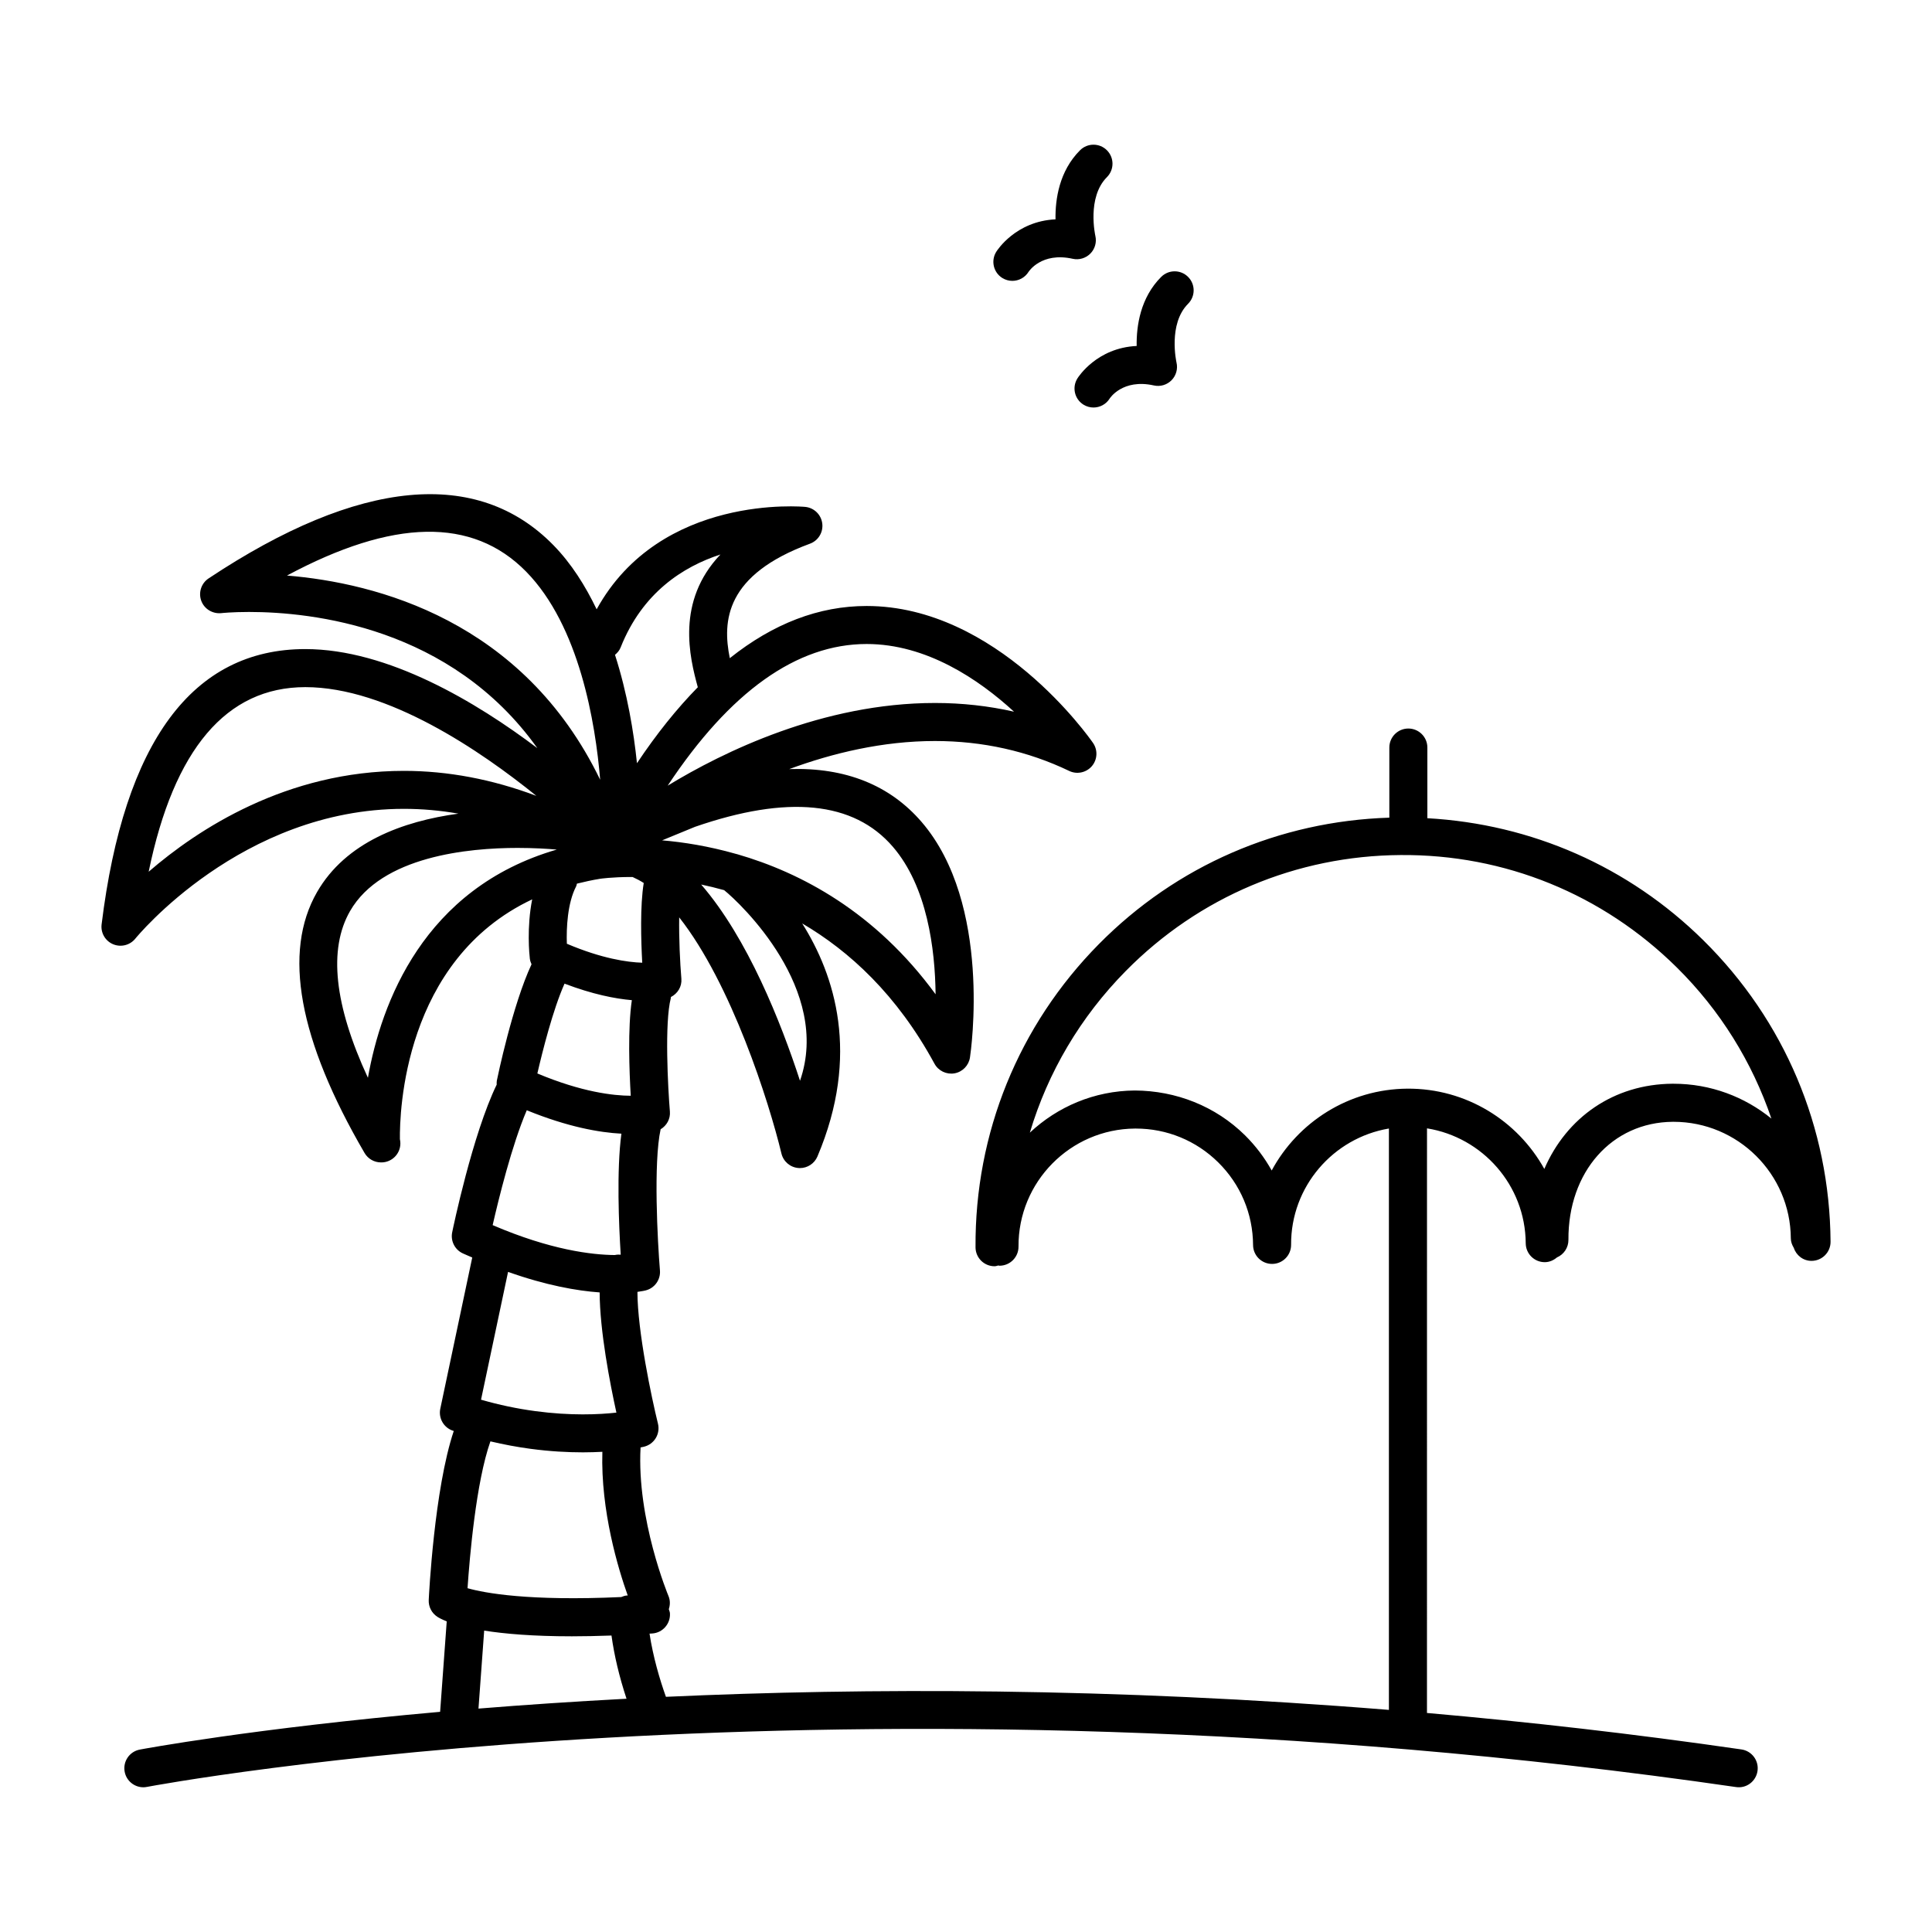 <?xml version="1.0" encoding="UTF-8"?>
<!-- Uploaded to: SVG Repo, www.svgrepo.com, Generator: SVG Repo Mixer Tools -->
<svg fill="#000000" width="800px" height="800px" version="1.1" viewBox="144 144 512 512" xmlns="http://www.w3.org/2000/svg">
 <g>
  <path d="m595.4 393.18c-19.82-19.559-45.574-30.809-73.133-32.344v-18.73c0-2.781-2.254-5.039-5.039-5.039-2.785 0-5.039 2.258-5.039 5.039v18.582c-29.172 0.922-56.438 12.699-77.008 33.543-21.262 21.539-32.852 50.062-32.656 80.332 0.016 2.769 2.273 5.004 5.039 5.004h0.035c0.344-0.004 0.645-0.133 0.961-0.203 0.109 0.012 0.207 0.066 0.316 0.066h0.035c2.781-0.02 5.023-2.289 5.004-5.074-0.105-17.129 13.742-31.164 30.883-31.277h0.203c8.227 0 15.977 3.18 21.836 8.957 5.91 5.836 9.191 13.613 9.238 21.906 0.016 2.777 2.266 5.008 5.039 5.008h0.031c2.785-0.016 5.023-2.289 5.008-5.066-0.098-15.434 11.164-28.324 25.922-30.816v154.07c-73.328-5.941-138.71-5.871-191.6-3.465-1.676-4.699-3.394-10.574-4.344-16.746 0.242-0.016 0.465-0.023 0.711-0.039 2.777-0.18 4.875-2.586 4.695-5.356-0.023-0.387-0.188-0.727-0.297-1.078 0.367-1.117 0.402-2.352-0.098-3.523-0.086-0.207-8.43-20.258-7.387-39.344 0.48-0.098 0.828-0.172 0.891-0.188 1.305-0.316 2.43-1.133 3.129-2.277 0.699-1.145 0.91-2.523 0.59-3.828-1.672-6.793-5.426-24.496-5.441-34.934 1.336-0.176 2.086-0.359 2.223-0.398 2.367-0.621 3.945-2.848 3.742-5.289-0.625-7.562-1.762-28.531 0.18-37.406 1.613-0.969 2.621-2.746 2.457-4.699-0.508-6.144-1.457-23.539 0.25-30.074 0.023-0.09 0-0.176 0.016-0.273 1.793-0.91 2.949-2.766 2.777-4.84-0.359-4.301-0.664-10.766-0.578-16.27 13.82 17.516 23.82 48.969 27.094 62.578 0.508 2.117 2.312 3.668 4.484 3.844 0.141 0.016 0.281 0.02 0.418 0.02 2.004 0 3.844-1.199 4.637-3.066 11.438-26.973 4.57-48.109-4.035-61.766 12.508 7.332 25.105 18.867 35.055 37.168 1.031 1.906 3.184 2.922 5.297 2.559 2.133-0.379 3.785-2.07 4.109-4.211 0.246-1.648 5.898-40.648-12.801-62.391-8.387-9.754-20.148-14.516-35.086-14.031 11.477-4.231 24.746-7.438 38.621-7.438 12.641 0 24.605 2.672 35.562 7.93 2.035 0.984 4.519 0.469 6.012-1.27 1.48-1.738 1.605-4.258 0.312-6.137-1.023-1.48-25.508-36.305-60.008-36.305-12.625 0-24.738 4.644-36.258 13.828-2.004-9.863-1.188-22.082 21.246-30.34 2.203-0.812 3.551-3.027 3.258-5.352-0.289-2.324-2.137-4.141-4.469-4.394-0.406-0.035-38.355-3.652-55.324 27.137-3.004-6.246-6.699-12.141-11.477-17.02-20.047-20.461-51.348-17.754-91.367 8.836-1.934 1.289-2.734 3.738-1.941 5.918 0.801 2.191 3.004 3.508 5.305 3.281 0.023-0.004 2.801-0.312 7.344-0.312 16.75 0 53.531 3.981 76.418 36.086-16.062-12.117-39.516-26.25-61.5-26.25-29.859 0-48.023 24.551-53.973 72.965-0.273 2.238 0.969 4.383 3.043 5.254 2.082 0.871 4.481 0.266 5.891-1.484 0.277-0.344 28.129-34.395 71.168-34.395 4.797 0 9.617 0.422 14.461 1.27-14.801 2.019-29.875 7.578-37.473 20.793-9.129 15.887-4.891 39.145 12.594 69.137 0.922 1.578 2.594 2.5 4.352 2.5 0.031-0.004 0.066-0.004 0.102 0 2.781 0 5.039-2.254 5.039-5.039 0-0.387-0.047-0.766-0.125-1.133-0.09-6.902 0.902-47.434 35.055-63.539-1.477 7.441-0.746 14.652-0.621 15.715 0.066 0.527 0.23 1.023 0.449 1.492-5.039 10.766-9.027 30-9.199 30.852-0.07 0.348-0.035 0.695-0.035 1.039-6.402 13.184-11.574 38.047-11.793 39.137-0.469 2.289 0.695 4.602 2.812 5.582 0.863 0.398 1.664 0.715 2.504 1.09l-8.469 40.078c-0.527 2.504 0.902 5.004 3.324 5.82 0.086 0.031 0.168 0.047 0.25 0.074-5.18 15.453-6.574 43.52-6.637 44.785-0.086 1.785 0.781 3.481 2.277 4.457 0.379 0.25 1.152 0.691 2.492 1.215l-1.75 23.973c-49.707 4.414-78.887 9.875-79.605 10.012-2.731 0.523-4.519 3.168-3.988 5.898 0.465 2.414 2.574 4.086 4.941 4.086 0.316 0 0.637-0.031 0.957-0.098 1.809-0.348 183.48-34.445 421.11 0.039 2.75 0.43 5.309-1.508 5.707-4.262 0.402-2.754-1.508-5.309-4.262-5.707-28.66-4.16-56.492-7.305-83.336-9.664l0.008-154.93c14.715 2.367 26.059 15.07 26.164 30.461 0.02 2.769 2.273 5.004 5.039 5.004h0.035c1.234-0.012 2.324-0.516 3.195-1.254 1.805-0.777 3.062-2.574 3.047-4.664-0.117-18.012 11.516-31.172 27.668-31.281h0.203c17.035 0 30.953 13.816 31.066 30.887 0.004 0.922 0.324 1.738 0.762 2.473 0.66 2.016 2.488 3.492 4.727 3.492h0.031c2.785-0.02 5.027-2.289 5.008-5.066-0.203-30.258-12.176-58.633-33.711-79.891zm-281.2 5.949c-3.965-0.125-10.707-1.09-19.977-5.027-0.152-4.16 0.16-10.797 2.457-15.199 0.121-0.23 0.125-0.484 0.211-0.727 1.98-0.492 4.012-0.945 6.16-1.293 0.031-0.004 3.148-0.469 8.23-0.469 0.109 0 0.246 0.004 0.363 0.004 0.992 0.457 1.984 0.953 2.953 1.586-0.992 6.019-0.719 15.309-0.398 21.125zm41.809 31.285c-5.023-15.41-13.855-37.77-26.191-52.004 1.969 0.414 3.996 0.902 6.09 1.492 4.34 3.488 28.512 26.359 20.102 50.512zm24.598-62.023c9.113 10.578 11.199 27.07 11.336 39.109-15.984-21.859-35.734-32.258-52.516-37.109-0.137-0.039-0.266-0.082-0.406-0.105-7.266-2.07-13.977-3.117-19.555-3.586l8.727-3.586c24.484-8.461 42.027-6.785 52.414 5.277zm-6.938-53.723c15.855 0 29.695 9.344 39.055 17.938-6.762-1.531-13.75-2.309-20.93-2.309-29.762 0-56.227 13.004-70.852 21.91 16.52-24.926 34.219-37.539 52.727-37.539zm-65.191 0.902c5.75-14.504 16.547-21.402 26.445-24.625-11.828 12.445-8.168 27.266-5.996 35.18-5.523 5.629-10.906 12.316-16.125 20.137-0.848-8.211-2.539-18.523-5.824-28.73 0.633-0.523 1.184-1.148 1.5-1.961zm-88.422-19.043c28.023-15.023 49.141-15.559 63.383-1.031 14.117 14.395 18.355 40.039 19.613 55.152-20.441-42.211-59.348-52.172-82.996-54.121zm30.984 51.762c-31.09 0-54.633 15.477-67.641 26.727 6.68-32.484 20.605-48.918 41.516-48.918 21.793 0 46.512 16.902 61.227 28.816-11.691-4.398-23.457-6.625-35.102-6.625zm-9.539 81.336c-8.926-19.277-10.523-34.098-4.734-44.176 8.367-14.566 31.402-16.742 44.391-16.742 4.301 0 7.961 0.23 10.398 0.441-35.383 10.27-46.559 40.77-50.055 60.477zm42.098 8.605c10.906 4.453 19.316 5.906 25.078 6.207-1.301 9.73-0.672 24.297-0.18 32.059-0.535-0.023-1.066-0.023-1.566 0.105-6.09-0.051-17.027-1.34-32.371-7.93 1.566-6.859 5.059-21.133 9.039-30.441zm-4.957 42.836c10.137 3.594 18.27 5.012 24.273 5.441 0.031 10.172 2.742 24.148 4.438 31.852-4.606 0.516-12.141 0.867-21.512-0.398-4.797-0.641-9.613-1.652-14.363-3.027zm-7.84 115.73 1.512-20.668c5.387 0.852 12.867 1.512 23.25 1.512 3.211 0 6.711-0.07 10.488-0.207 0.734 5.332 2.066 10.926 3.984 16.75-14.082 0.746-27.184 1.637-39.234 2.613zm39.359-29.977c-0.555 0.035-1.055 0.223-1.535 0.418-24.469 1.113-36.133-1.047-40.723-2.344 0.551-8.137 2.238-28.094 6.062-38.914 3.508 0.828 7.031 1.492 10.551 1.965 5.195 0.699 9.906 0.945 13.977 0.945 1.867 0 3.559-0.066 5.141-0.145-0.469 15.668 4.207 31.043 6.727 38.098-0.074 0.008-0.133-0.027-0.199-0.023zm0.992-132.43c-4.609-0.02-12.977-0.969-24.746-5.91 1.352-5.856 4.106-16.844 7.199-23.801 7.422 2.82 13.387 3.996 17.84 4.379-1.102 7.457-0.68 18.762-0.293 25.332zm276.35-3.188h-0.266c-15.613 0.109-28.086 8.949-33.977 22.582-7.062-12.75-20.695-21.375-36.293-21.277-15.543 0.109-29.043 8.887-35.957 21.688-1.883-3.387-4.254-6.535-7.082-9.336-7.828-7.723-18.289-11.812-29.188-11.863-10.77 0.074-20.523 4.328-27.82 11.168 4.766-15.98 13.395-30.656 25.441-42.859 19.371-19.625 45.223-30.527 72.797-30.707 27.629-0.223 53.551 10.383 73.168 29.746 11.574 11.426 20.02 25.141 25.113 40.094-7.09-5.766-16.117-9.234-25.938-9.234z"/>
  <path d="m409.64 217.68c0.828 0.508 1.742 0.75 2.644 0.75 1.688 0 3.336-0.848 4.293-2.387 0.035-0.051 3.387-5.316 11.707-3.461 1.688 0.379 3.449-0.152 4.672-1.379 1.219-1.23 1.719-3.012 1.324-4.695-0.02-0.102-2.293-10.195 3.066-15.562 1.969-1.969 1.969-5.152 0-7.125-1.969-1.969-5.152-1.969-7.125 0-5.512 5.512-6.586 12.965-6.5 18.305-10.555 0.5-15.477 8.23-15.719 8.625-1.453 2.359-0.73 5.465 1.637 6.93z"/>
  <path d="m429.51 244.31c-1.461 2.367-0.734 5.473 1.633 6.934 0.828 0.508 1.742 0.75 2.644 0.75 1.688 0 3.336-0.848 4.293-2.387 0.035-0.051 3.402-5.309 11.707-3.461 1.707 0.383 3.465-0.145 4.691-1.387 1.215-1.238 1.707-3.023 1.301-4.711-0.02-0.102-2.273-10.191 3.074-15.543 1.969-1.969 1.969-5.16 0-7.125-1.969-1.969-5.152-1.969-7.125 0-5.512 5.512-6.586 12.965-6.5 18.305-10.551 0.496-15.477 8.23-15.719 8.625z"/>
 </g>
</svg>